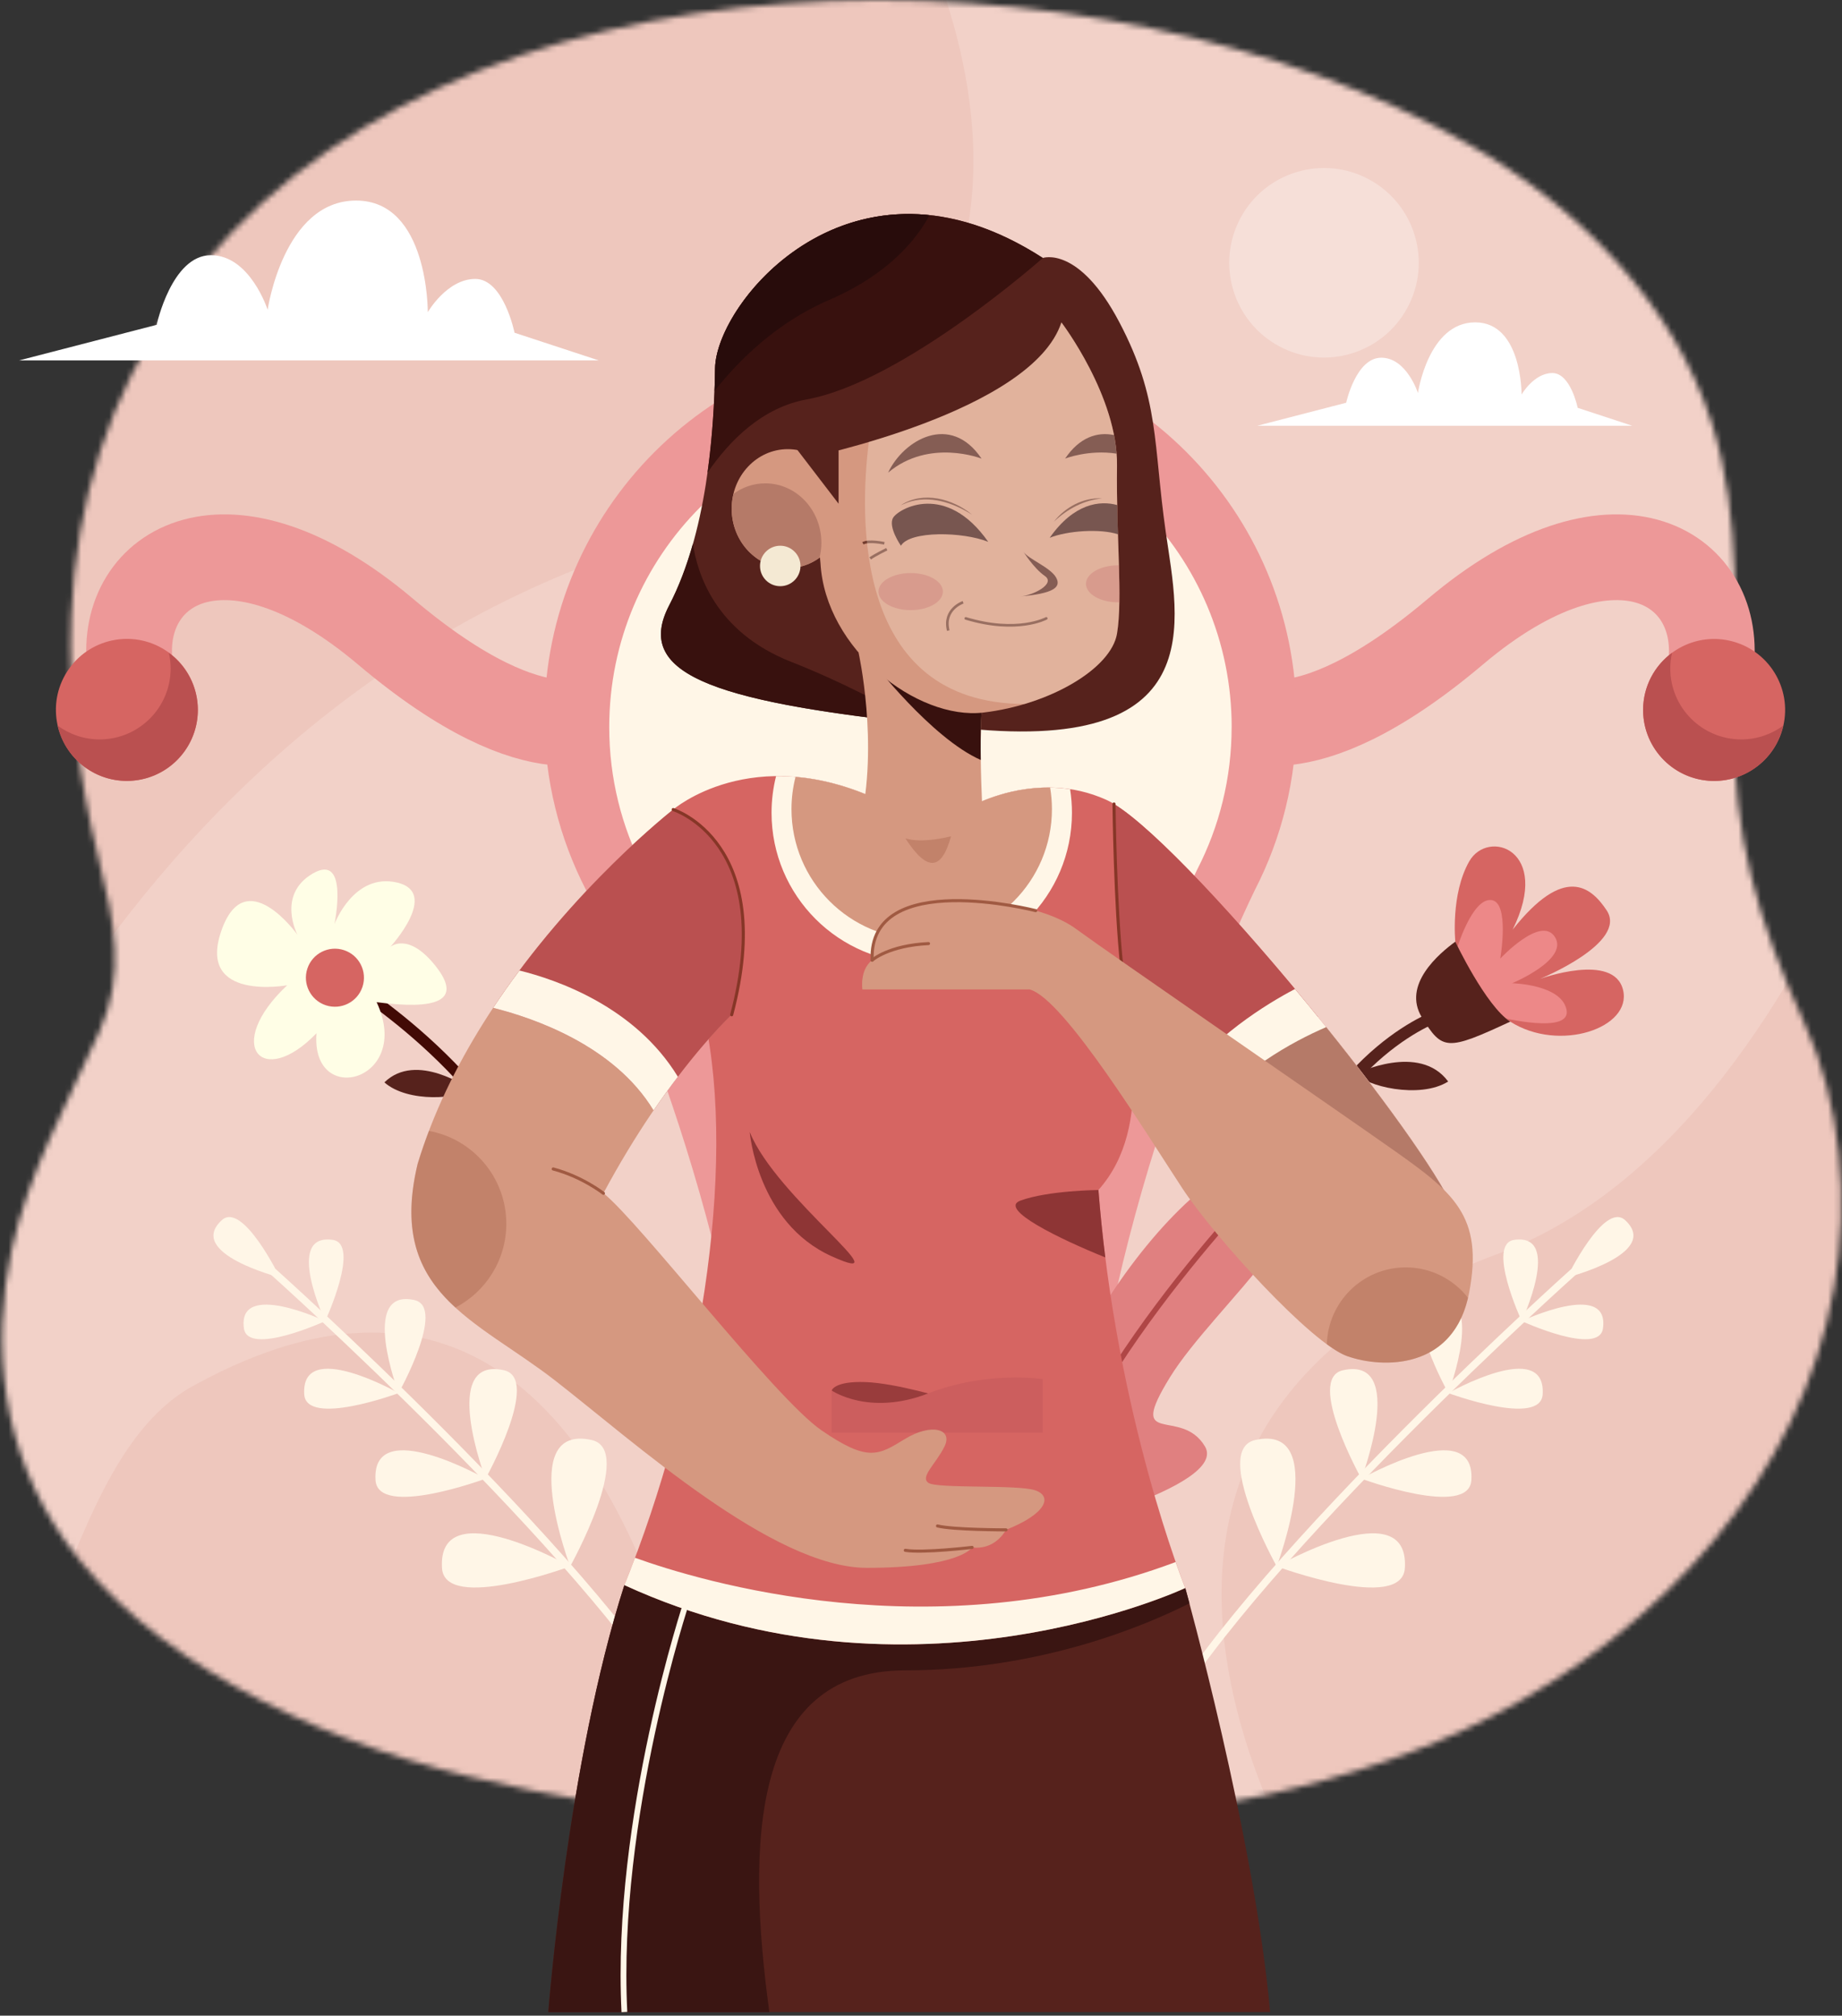 <svg width="329" height="360" viewBox="0 0 329 360" fill="none" xmlns="http://www.w3.org/2000/svg">
<rect x="0" y="0" width="329" height="360" fill="#333333" stroke="none"/>
<mask id="mask0_341_279" style="mask-type:luminance" maskUnits="userSpaceOnUse" x="0" y="0" width="329" height="327">
<path d="M12.74 109.792C13.585 89.969 19.222 70.792 31.755 53.153C78.898 -13.206 197.059 -11.522 262.449 25.841C282.08 37.059 298.973 54.26 305.74 75.537C311.207 92.722 309.792 111.122 309.692 129.1C309.584 149.369 313.921 164.394 322.233 182.587C328.892 197.142 330.292 214.443 327.593 229.999C321.749 263.755 296.597 291.075 266.409 306.569C218.436 331.19 142.327 331.497 83.804 317.31C54.231 310.144 25.98 295.627 11.617 275.219C0.191 258.98 -1.578 240.402 2.067 223.294C5.004 209.538 11.94 197.25 17.738 184.278C22.39 173.882 20.421 164.84 17.638 153.544C14.016 138.842 12.117 124.156 12.724 109.815L12.74 109.792Z" fill="white"/>
</mask>
<g mask="url(#mask0_341_279)">
<path d="M352.283 -25.87H-20.77V347.183H352.283V-25.87Z" fill="#F2D1C8"/>
<path opacity="0.46" d="M157.121 -25.847C157.121 -25.847 215.952 63.956 113.046 97.974C10.148 131.991 -20.77 247.299 -20.77 247.299V-25.87L157.121 -25.847Z" fill="#E8BBB1"/>
<path opacity="0.46" d="M240.165 347.183C240.165 347.183 175.329 257.564 268.354 223.632C330.984 199.264 352.283 87.808 352.283 87.808V347.183H240.158H240.165Z" fill="#E8BBB1"/>
<path opacity="0.46" d="M130.032 347.183C130.032 347.183 121.035 198.957 33.801 247.907C7.188 263.585 10.41 324.8 -20.77 303.8V347.183H130.032Z" fill="#E8BBB1"/>
<path opacity="0.3" d="M251.382 54.956C255.813 46.726 252.734 36.462 244.504 32.031C236.275 27.599 226.011 30.679 221.58 38.908C217.148 47.138 220.228 57.402 228.457 61.833C236.687 66.265 246.951 63.185 251.382 54.956Z" fill="white"/>
</g>
<path d="M220.573 127.347C220.573 127.347 231.753 136.636 259.935 112.822C288.123 89.008 307.554 101.08 305.617 118.612" stroke="#ED9898" stroke-width="15.31" stroke-miterlimit="10"/>
<path d="M318.504 129.694C320.102 122.876 315.87 116.053 309.052 114.455C302.234 112.858 295.412 117.089 293.814 123.907C292.216 130.725 296.448 137.548 303.266 139.146C310.084 140.744 316.906 136.512 318.504 129.694Z" fill="#D66562"/>
<path d="M311.007 132.06C304.01 132.06 298.327 126.385 298.327 119.381C298.327 118.419 298.443 117.489 298.65 116.589C295.513 118.896 293.475 122.602 293.475 126.793C293.475 133.79 299.15 139.473 306.155 139.473C312.191 139.473 317.235 135.244 318.512 129.592C316.412 131.137 313.821 132.06 311.014 132.06H311.007Z" fill="#BA5050"/>
<path d="M108.233 127.347C108.233 127.347 97.052 136.636 68.871 112.822C40.682 89.008 21.252 101.08 23.189 118.612" stroke="#ED9898" stroke-width="15.31" stroke-miterlimit="10"/>
<path d="M32.978 134.16C37.052 128.464 35.736 120.544 30.04 116.471C24.344 112.398 16.425 113.713 12.351 119.409C8.278 125.105 9.593 133.025 15.289 137.098C20.985 141.172 28.905 139.856 32.978 134.16Z" fill="#D66562"/>
<path d="M17.799 132.06C24.796 132.06 30.479 126.385 30.479 119.381C30.479 118.419 30.363 117.489 30.156 116.589C33.293 118.896 35.331 122.602 35.331 126.793C35.331 133.79 29.656 139.473 22.651 139.473C16.615 139.473 11.571 135.244 10.294 129.592C12.394 131.137 14.985 132.06 17.791 132.06H17.799Z" fill="#BA5050"/>
<path d="M231.569 128.216C231.569 91.123 201.496 61.05 164.403 61.05C127.31 61.05 97.237 91.123 97.237 128.216C97.237 139.304 99.928 149.769 104.688 158.988C105.203 160.034 128.702 208 134.038 258.057C138.936 292.143 156.775 296.142 164.403 296.142C172.031 296.142 189.878 292.143 194.768 258.057C200.158 207.454 224.126 158.965 224.126 158.965C228.878 149.753 231.561 139.296 231.561 128.216H231.569Z" fill="#ED9898"/>
<path d="M219.989 129.861C219.989 99.166 195.106 74.275 164.403 74.275C133.7 74.275 108.817 99.158 108.817 129.861C108.817 139.042 111.047 147.7 114.984 155.328C115.407 156.189 134.861 195.889 139.274 237.311C143.327 265.515 158.09 268.83 164.403 268.83C170.716 268.83 185.487 265.523 189.532 237.311C193.991 195.428 213.83 155.305 213.83 155.305C217.759 147.677 219.981 139.027 219.981 129.861H219.989Z" fill="#FFF6E7"/>
<path d="M101.835 279.756C101.835 279.756 92.17 254.22 105.657 257.18C113.477 258.895 101.835 279.756 101.835 279.756Z" fill="#FFF6E7"/>
<path d="M101.835 279.756C101.835 279.756 78.091 266.269 78.944 280.056C79.436 288.045 101.835 279.756 101.835 279.756Z" fill="#FFF6E7"/>
<path d="M86.718 264.093C86.718 264.093 78.421 242.179 90.001 244.724C96.707 246.2 86.718 264.093 86.718 264.093Z" fill="#FFF6E7"/>
<path d="M86.718 264.093C86.718 264.093 66.342 252.521 67.072 264.354C67.495 271.213 86.718 264.093 86.718 264.093Z" fill="#FFF6E7"/>
<path d="M71.194 248.807C71.194 248.807 64.073 230.006 74.008 232.19C79.767 233.451 71.194 248.807 71.194 248.807Z" fill="#FFF6E7"/>
<path d="M71.194 248.807C71.194 248.807 53.716 238.88 54.339 249.03C54.7 254.912 71.194 248.807 71.194 248.807Z" fill="#FFF6E7"/>
<path d="M58.083 235.95C58.083 235.95 50.717 220.21 59.421 221.441C64.465 222.156 58.083 235.95 58.083 235.95Z" fill="#FFF6E7"/>
<path d="M58.083 235.95C58.083 235.95 42.366 228.53 43.566 237.242C44.266 242.286 58.083 235.95 58.083 235.95Z" fill="#FFF6E7"/>
<path d="M48.779 227.123C48.779 227.123 104.527 276.965 122.373 307.299" stroke="#FFF6E7" stroke-width="1.31" stroke-miterlimit="10"/>
<path d="M49.986 228.153C49.986 228.153 33.139 223.878 39.606 217.926C43.351 214.474 49.986 228.153 49.986 228.153Z" fill="#FFF6E7"/>
<path d="M228.032 279.756C228.032 279.756 237.697 254.22 224.21 257.18C216.39 258.895 228.032 279.756 228.032 279.756Z" fill="#FFF6E7"/>
<path d="M228.032 279.756C228.032 279.756 251.776 266.269 250.923 280.056C250.431 288.045 228.032 279.756 228.032 279.756Z" fill="#FFF6E7"/>
<path d="M243.157 264.093C243.157 264.093 251.453 242.179 239.873 244.724C233.168 246.2 243.157 264.093 243.157 264.093Z" fill="#FFF6E7"/>
<path d="M243.157 264.093C243.157 264.093 263.533 252.521 262.803 264.354C262.38 271.213 243.157 264.093 243.157 264.093Z" fill="#FFF6E7"/>
<path d="M258.681 248.807C258.681 248.807 265.802 230.006 255.867 232.19C250.108 233.451 258.681 248.807 258.681 248.807Z" fill="#FFF6E7"/>
<path d="M258.681 248.807C258.681 248.807 276.159 238.88 275.536 249.03C275.175 254.912 258.681 248.807 258.681 248.807Z" fill="#FFF6E7"/>
<path d="M271.791 235.95C271.791 235.95 279.158 220.21 270.454 221.441C265.409 222.156 271.791 235.95 271.791 235.95Z" fill="#FFF6E7"/>
<path d="M271.791 235.95C271.791 235.95 287.508 228.53 286.309 237.242C285.609 242.286 271.791 235.95 271.791 235.95Z" fill="#FFF6E7"/>
<path d="M281.088 227.123C281.088 227.123 225.341 276.965 207.494 307.299" stroke="#FFF6E7" stroke-width="1.31" stroke-miterlimit="10"/>
<path d="M279.888 228.153C279.888 228.153 296.736 223.878 290.269 217.926C286.524 214.474 279.888 228.153 279.888 228.153Z" fill="#FFF6E7"/>
<path d="M259.935 168.192C259.935 168.192 259.066 159.742 262.418 153.844C265.778 147.946 277.235 151.768 270.177 166.031C279.404 154.374 284.156 158.373 286.955 162.571C290.838 168.392 275.052 174.828 275.052 174.828C275.052 174.828 288.239 170.022 289.892 176.796C291.545 183.571 278.52 188.053 269.746 182.463C260.327 176.174 259.935 168.192 259.935 168.192Z" fill="#D66562"/>
<path d="M257.451 181.194C257.451 181.194 238.051 187.092 228.193 216.357" stroke="#56221C" stroke-width="2.09" stroke-miterlimit="10"/>
<path d="M242.295 191.728C242.295 191.728 253.529 186.192 258.658 193.159C253.537 196.388 243.679 193.92 242.295 191.728Z" fill="#56221C"/>
<path d="M238.435 196.412C238.435 196.412 239.881 184.332 234.56 181.241C231.577 191.198 238.435 196.412 238.435 196.412Z" fill="#56221C"/>
<path d="M260.158 169.607C260.158 169.607 262.88 160.472 266.301 160.741C269.723 161.003 267.962 171.206 267.962 171.206C267.962 171.206 275.267 163.356 277.743 167.377C280.227 171.406 270.077 175.605 270.077 175.605C270.077 175.605 278.85 175.789 279.796 180.326C280.742 184.862 267.901 181.671 267.901 181.671C267.901 181.671 263.149 176.212 260.158 169.599V169.607Z" fill="#ED8888"/>
<path d="M259.935 168.192C259.935 168.192 265.386 179.672 269.746 182.463C258.404 187.746 257.612 187.607 253.983 181.74C250.354 175.873 257.113 170.245 259.935 168.184V168.192Z" fill="#56221C"/>
<path d="M185.01 274.02C185.01 274.02 219.527 265.554 215.214 258.326C210.9 251.098 201.05 258.841 208.97 245.977C216.89 233.113 241.119 213.935 228.97 207.438C216.821 200.941 181.073 245.215 185.01 274.02Z" fill="#E08080"/>
<path d="M228.97 207.438C228.97 207.438 193.591 242.739 186.494 271.244" stroke="#AF4646" stroke-width="0.97" stroke-miterlimit="10"/>
<path d="M63.673 176.489C63.673 176.489 97.452 197.911 97.099 224.001" stroke="#420A05" stroke-width="1.93" stroke-miterlimit="10"/>
<path d="M83.835 194.459C83.835 194.459 74.392 187.707 68.656 193.313C72.862 197.034 82.243 196.258 83.835 194.459Z" fill="#56221C"/>
<path d="M87.041 198.158C87.041 198.158 87.533 186.885 92.862 184.863C94.092 194.413 87.041 198.158 87.041 198.158Z" fill="#420A05"/>
<path d="M51.309 175.966C51.309 175.966 35.223 178.919 39.491 166.362C43.766 153.805 53.124 166.946 53.124 166.946C53.124 166.946 49.348 159.795 55.877 156.005C62.405 152.214 59.736 165.047 59.736 165.047C59.736 165.047 63.166 155.835 70.909 157.619C78.644 159.403 69.71 169.122 69.71 169.122C69.71 169.122 72.9 166.3 77.852 172.598C82.797 178.896 77.699 180.364 67.272 178.988C73.816 193.075 55.484 197.996 56.53 184.539C46.788 194.651 39.875 186.669 51.301 175.966H51.309Z" fill="#FFFEE6"/>
<path d="M61.451 169.699C64.165 170.599 65.642 173.529 64.742 176.251C63.843 178.965 60.913 180.441 58.191 179.542C55.477 178.642 54 175.712 54.9 172.99C55.8 170.276 58.729 168.8 61.451 169.699Z" fill="#D66562"/>
<path d="M211.7 283.624C211.7 283.624 224.072 328.045 226.855 359.356H97.929C97.929 359.356 101.382 314.65 111.516 283.101C133.054 283.662 211.692 283.624 211.692 283.624H211.7Z" fill="#56221C"/>
<path d="M211.7 283.624C211.7 283.624 133.061 283.662 111.524 283.101C101.389 314.65 97.937 359.356 97.937 359.356H137.414C133.354 329.59 133.938 298.326 161.704 298.326C185.933 298.326 204.864 290.191 212.446 286.354C211.977 284.6 211.707 283.624 211.707 283.624H211.7Z" fill="#3A1512"/>
<path d="M173.369 144.063C173.369 144.063 185.218 137.266 197.582 142.841C209.954 148.415 255.252 203.817 260.127 217.058L237.305 230.821L200.719 181.518C200.719 181.518 206.64 200.856 196.19 212.529C199.328 252.951 211.7 283.616 211.7 283.616C211.7 283.616 162.742 306.615 111.524 283.093C124.765 250.337 131.731 209.045 125.81 181.695L120.236 144.586C120.236 144.586 134.346 132.391 156.914 142.841C164.841 145.632 173.376 144.063 173.376 144.063H173.369Z" fill="#D66562"/>
<path d="M191.462 145.163C191.462 143.725 191.346 142.325 191.131 140.949C181.396 139.473 173.376 144.071 173.376 144.071C173.376 144.071 164.841 145.64 156.914 142.848C149.955 139.626 143.796 138.558 138.613 138.619C138.09 140.711 137.806 142.902 137.806 145.163C137.806 159.98 149.816 171.991 164.634 171.991C179.451 171.991 191.462 159.98 191.462 145.163Z" fill="#FFF6E7"/>
<path d="M187.886 144.517C187.886 143.202 187.771 141.91 187.563 140.657C179.512 140.549 173.369 144.071 173.369 144.071C173.369 144.071 164.834 145.64 156.906 142.848C151.447 140.319 146.479 139.119 142.089 138.75C141.62 140.595 141.366 142.525 141.366 144.509C141.366 157.358 151.777 167.769 164.626 167.769C177.475 167.769 187.886 157.358 187.886 144.509V144.517Z" fill="#D59880"/>
<path d="M198.974 143.594C198.974 150.299 199.205 171.606 202.119 182.187C202.25 182.74 202.373 183.317 202.488 183.909L217.951 204.747L235.39 181.61C221.842 164.932 206.417 148.146 198.974 143.602V143.594Z" fill="#BA5050"/>
<path d="M237.313 230.829L260.135 217.066C257.674 210.384 244.917 192.967 231.3 176.635C226.325 179.25 216.406 185.247 210.177 194.267L237.313 230.829Z" fill="#FFF6E7"/>
<path d="M237.313 230.829L260.135 217.066C258.012 211.306 248.247 197.581 236.874 183.44C230.692 186.109 221.35 191.253 214.429 199.995L237.305 230.829H237.313Z" fill="#B57A68"/>
<path d="M211.7 283.624C211.7 283.624 211.038 281.986 209.985 278.979C166.879 295.142 124.903 282.363 113.415 278.218C112.8 279.864 112.17 281.494 111.516 283.101C162.742 306.622 211.692 283.624 211.692 283.624H211.7Z" fill="#FFF6E7"/>
<path d="M148.548 248.338C148.548 248.338 149.001 246.639 154.561 246.839C160.112 247.031 169.001 249.776 169.001 249.776C169.001 249.776 153.384 255.135 148.548 248.338Z" fill="#993C3C"/>
<path d="M186.241 255.866V246.316C186.241 246.316 176.375 244.747 165.787 248.861C155.207 252.975 148.54 248.338 148.54 248.338V255.866H186.241Z" fill="#CC5E5E"/>
<path d="M186.264 46.071C186.264 46.071 192.7 43.803 199.935 57.567C207.171 71.33 205.948 79.174 208.216 95.029C210.485 110.884 216.636 135.274 170.608 129.877C128.248 125.694 112.916 120.819 119.536 108.101C126.156 95.382 127.548 77.612 127.725 65.763C127.902 53.914 152.292 24.126 186.264 46.079V46.071Z" fill="#56221C"/>
<path d="M127.725 65.756C127.648 71.108 127.31 77.667 126.364 84.425C130.386 78.551 136.222 72.761 144.103 71.331C161.35 68.193 186.264 46.071 186.264 46.071C152.292 24.118 127.902 53.914 127.725 65.756Z" fill="#38110E"/>
<path d="M148.109 53.561C158.736 48.978 163.726 42.719 166.025 38.42C143.011 35.991 127.864 56.429 127.725 65.756C127.71 67.048 127.671 68.416 127.617 69.839C131.908 64.387 138.682 57.621 148.109 53.561Z" fill="#280C0B"/>
<path d="M141.312 118.205C127.787 112.899 124.534 102.442 123.765 97.098C122.666 100.981 121.289 104.718 119.528 108.101C113.285 120.096 126.579 125.117 163.642 129.154C157.906 125.779 150.132 121.673 141.304 118.205H141.312Z" fill="#38110E"/>
<path d="M153.346 116.551C153.346 116.551 156.991 132.837 153.6 147.208C163.011 154.352 175.814 150.953 175.814 150.953C175.814 150.953 174.33 129.523 175.814 123.425C177.298 117.328 162.05 116.551 162.05 116.551H153.346Z" fill="#D59880"/>
<path d="M175.176 135.736C175.106 130.753 175.222 125.871 175.814 123.433C176.544 120.419 173.184 118.704 169.601 117.735L155.783 118.12C155.783 118.12 166.325 131.83 175.183 135.736H175.176Z" fill="#38110E"/>
<path d="M189.578 57.575C189.578 57.575 199.681 70.816 199.512 83.188C199.343 95.56 200.566 106.886 199.512 113.153C198.466 119.427 187.486 125.871 175.645 127.263C163.796 128.654 147.417 115.936 146.548 100.604C145.157 84.749 144.111 81.788 144.111 81.788C144.111 81.788 184.357 73.599 189.585 57.575H189.578Z" fill="#D59880"/>
<path d="M140.705 101.472C146.238 101.472 150.724 96.715 150.724 90.846C150.724 84.977 146.238 80.219 140.705 80.219C135.171 80.219 130.685 84.977 130.685 90.846C130.685 96.715 135.171 101.472 140.705 101.472Z" fill="#D59880"/>
<path d="M136.691 86.325C134.584 86.325 132.631 87.017 131.016 88.201C130.809 89.047 130.685 89.939 130.685 90.854C130.685 96.721 135.168 101.48 140.705 101.48C142.811 101.48 144.765 100.788 146.379 99.604C146.587 98.758 146.71 97.866 146.71 96.951C146.71 91.084 142.227 86.325 136.691 86.325Z" fill="#B57A68"/>
<path d="M175.314 81.911C175.314 81.911 165.972 78.22 158.628 84.41C161.373 78.566 169.755 73.653 175.314 81.911Z" fill="#56221C"/>
<path d="M198.974 77.705C196.021 77.082 192.83 78.067 190.239 81.903C190.239 81.903 194.445 80.25 199.428 81.019C199.343 79.912 199.182 78.797 198.966 77.697L198.974 77.705Z" fill="#56221C"/>
<path d="M160.912 97.466C160.912 97.466 158.559 94.083 159.52 92.468C160.481 90.853 168.932 85.971 176.506 96.774C171.977 94.944 162.481 94.767 160.912 97.474V97.466Z" fill="#441916"/>
<path d="M199.535 90.2C196.483 89.362 191.823 89.861 187.486 96.051C190.662 94.767 196.536 94.39 199.674 95.421C199.62 93.729 199.574 91.984 199.535 90.2Z" fill="#441916"/>
<path d="M157.952 97.036C157.952 97.036 155.16 96.429 154.122 97.036" stroke="#723C2E" stroke-width="0.47" stroke-miterlimit="10"/>
<path d="M158.39 98.082C158.39 98.082 156.122 99.212 155.43 99.735" stroke="#723C2E" stroke-width="0.47" stroke-miterlimit="10"/>
<path d="M182.78 98.512C182.78 98.512 184.61 101.473 186.61 102.864C188.617 104.256 184.518 106.348 182.257 106.524C188.009 106.002 189.662 104.956 188.617 103.126C187.571 101.296 183.565 99.812 182.78 98.512Z" fill="#56221C"/>
<path opacity="0.44" d="M168.409 105.656C168.409 107.486 165.833 108.97 162.658 108.97C159.482 108.97 156.906 107.486 156.906 105.656C156.906 103.825 159.482 102.349 162.658 102.349C165.833 102.349 168.409 103.833 168.409 105.656Z" fill="#BA5050"/>
<path opacity="0.44" d="M193.961 104.264C193.961 106.094 196.536 107.578 199.712 107.578C199.781 107.578 199.851 107.578 199.927 107.578C199.958 105.578 199.92 103.356 199.851 100.965C199.804 100.965 199.758 100.965 199.712 100.965C196.536 100.965 193.961 102.449 193.961 104.279V104.264Z" fill="#BA5050"/>
<path d="M186.871 110.446C186.871 110.446 181.735 113.237 172.5 110.446" stroke="#723C2E" stroke-width="0.47" stroke-miterlimit="10" stroke-linecap="round"/>
<path d="M172.023 107.57C172.023 107.57 168.409 108.792 169.37 112.622" stroke="#723C2E" stroke-width="0.47" stroke-miterlimit="10"/>
<path d="M142.973 101.08C142.973 103.079 141.358 104.694 139.359 104.694C137.36 104.694 135.745 103.079 135.745 101.08C135.745 99.081 137.36 97.466 139.359 97.466C141.358 97.466 142.973 99.089 142.973 101.08Z" fill="#F4E9D3"/>
<path d="M120.236 144.586C120.236 144.586 85.565 171.568 74.592 207.892C69.102 230.891 85.042 235.596 99.159 246.569C113.269 257.542 138.098 280.017 154.822 280.017C171.546 280.017 173.638 276.357 173.638 276.357C173.638 276.357 177.382 277.142 179.689 273.22C186.963 270.344 188.009 267.207 184.872 266.161C181.735 265.116 167.463 265.9 165.849 264.854C164.234 263.808 167.179 261.456 168.709 258.318C170.239 255.181 166.318 254.135 161.612 257.011C156.906 259.887 155.06 261.194 146.71 255.443C138.352 249.691 114.315 218.334 107.779 213.105C119.275 191.675 130.693 181.226 130.693 181.226C130.693 181.226 139.228 152.606 120.243 144.571L120.236 144.586Z" fill="#D59880"/>
<path opacity="0.34" d="M81.336 233.536C86.741 230.722 90.432 225.078 90.432 218.565C90.432 210.291 84.473 203.417 76.607 201.979C75.869 203.924 75.184 205.893 74.577 207.9C71.524 220.702 75.115 227.838 81.328 233.536H81.336Z" fill="#A05A42"/>
<path d="M116.737 198.327C124.549 186.87 130.693 181.241 130.693 181.241C130.693 181.241 139.228 152.622 120.243 144.586C120.243 144.586 102.251 158.596 88.079 180.003C95.169 181.772 109.694 186.678 116.737 198.327Z" fill="#BA5050"/>
<path d="M121.074 192.306C113.415 179.742 99.344 174.951 92.777 173.336C91.186 175.466 89.609 177.689 88.079 180.003C95.169 181.772 109.694 186.677 116.737 198.327C118.26 196.097 119.713 194.09 121.074 192.306Z" fill="#FFF6E7"/>
<path d="M179.689 273.235C179.689 273.235 170.239 273.235 167.448 272.536" stroke="#A05A42" stroke-width="0.55" stroke-miterlimit="10" stroke-linecap="round"/>
<path d="M173.63 276.365C173.63 276.365 164.834 277.411 161.696 276.888" stroke="#A05A42" stroke-width="0.55" stroke-miterlimit="10" stroke-linecap="round"/>
<path d="M107.779 213.129C107.779 213.129 104.034 210.168 98.806 208.776" stroke="#A05A42" stroke-width="0.55" stroke-miterlimit="10" stroke-linecap="round"/>
<path d="M173.63 91.93C170.255 89.769 166.002 88.37 162.073 89.739C161.819 89.846 161.166 90.123 160.904 90.231C164.872 87.632 170.193 89.077 173.63 91.93Z" fill="#723C2E"/>
<path d="M188.247 93.16C190.254 90.576 193.53 88.8 196.844 89.023C193.576 89.308 190.608 90.938 188.247 93.16Z" fill="#723C2E"/>
<path d="M149.778 78.297V89.962L142.312 80.219L149.778 78.297Z" fill="#56221C"/>
<path d="M120.236 144.586C120.236 144.586 138.875 150.4 130.685 181.241" stroke="#863627" stroke-width="0.55" stroke-miterlimit="10" stroke-linecap="round"/>
<path d="M198.974 143.594C198.974 143.594 199.159 161.556 200.373 172.706" stroke="#863627" stroke-width="0.55" stroke-miterlimit="10" stroke-linecap="round"/>
<path d="M183.826 176.712H154.03C154.03 176.712 153.507 173.229 155.776 171.483C155.253 166.778 157.967 163.071 165.841 161.526C173.715 159.98 186.264 161.549 192.184 165.901C198.105 170.253 237.305 197.258 248.462 205.101C259.612 212.944 265.017 217.119 262.403 230.883C259.788 244.647 247.07 244.47 240.627 242.209C234.183 239.941 216.928 220.956 211.185 212.244C205.433 203.532 189.931 178.096 183.834 176.704L183.826 176.712Z" fill="#D59880"/>
<path d="M155.776 171.483C155.776 171.483 158.667 168.869 165.841 168.523" stroke="#A05A42" stroke-width="0.55" stroke-miterlimit="10" stroke-linecap="round"/>
<path opacity="0.34" d="M236.99 240.102C238.397 241.133 239.643 241.871 240.627 242.217C246.924 244.432 259.212 244.639 262.203 231.798C259.619 228.492 255.606 226.354 251.084 226.354C243.418 226.354 237.19 232.475 236.99 240.095V240.102Z" fill="#A05A42"/>
<path d="M184.987 162.641C184.987 162.641 155.076 154.952 155.776 171.491" stroke="#A05A42" stroke-width="0.55" stroke-miterlimit="10" stroke-linecap="round"/>
<path opacity="0.34" d="M161.696 149.707C161.696 149.707 164.095 150.761 169.862 149.361C168.14 155.636 165.533 155.636 161.696 149.707Z" fill="#A05A42"/>
<path d="M196.198 212.537C196.198 212.537 187.225 212.606 182.257 214.428C178.19 215.928 189.362 221.325 197.421 224.578C196.929 220.68 196.513 216.658 196.19 212.537H196.198Z" fill="#8E3535"/>
<path d="M133.907 202.164C133.907 202.164 135.214 218.357 148.54 224.37C161.866 230.376 138.605 213.944 133.907 202.164Z" fill="#8E3535"/>
<g style="mix-blend-mode:overlay" opacity="0.28">
<path d="M183.003 125.732C191.708 123.126 198.682 118.089 199.505 113.153C200.55 106.878 199.328 95.56 199.505 83.188C199.681 70.816 189.57 57.575 189.57 57.575C186.125 68.132 167.502 75.283 155.176 78.943C153.523 92.238 152.415 125.648 183.003 125.732Z" fill="#FFF6E7"/>
</g>
<path d="M122.673 285.954C122.673 285.954 109.778 324.554 111.524 359.348" stroke="#FFF6E7" stroke-width="1.03" stroke-miterlimit="10"/>
<path d="M3.397 64.372H106.949L91.901 59.427C91.901 59.427 89.963 49.816 84.896 49.816C79.829 49.816 76.407 55.752 76.407 55.752C76.407 55.752 76.553 35.821 63.596 35.821C50.64 35.821 47.803 55.329 47.803 55.329C47.803 55.329 44.673 45.579 37.668 45.579C30.663 45.579 27.98 58.013 27.98 58.013L3.397 64.372Z" fill="white"/>
<path d="M224.541 76.036H291.522L281.788 72.837C281.788 72.837 280.534 66.624 277.259 66.624C273.983 66.624 271.768 70.462 271.768 70.462C271.768 70.462 271.868 57.574 263.479 57.574C255.09 57.574 253.26 70.192 253.26 70.192C253.26 70.192 251.238 63.887 246.709 63.887C242.18 63.887 240.442 71.93 240.442 71.93L224.541 76.044V76.036Z" fill="white"/>
</svg>
